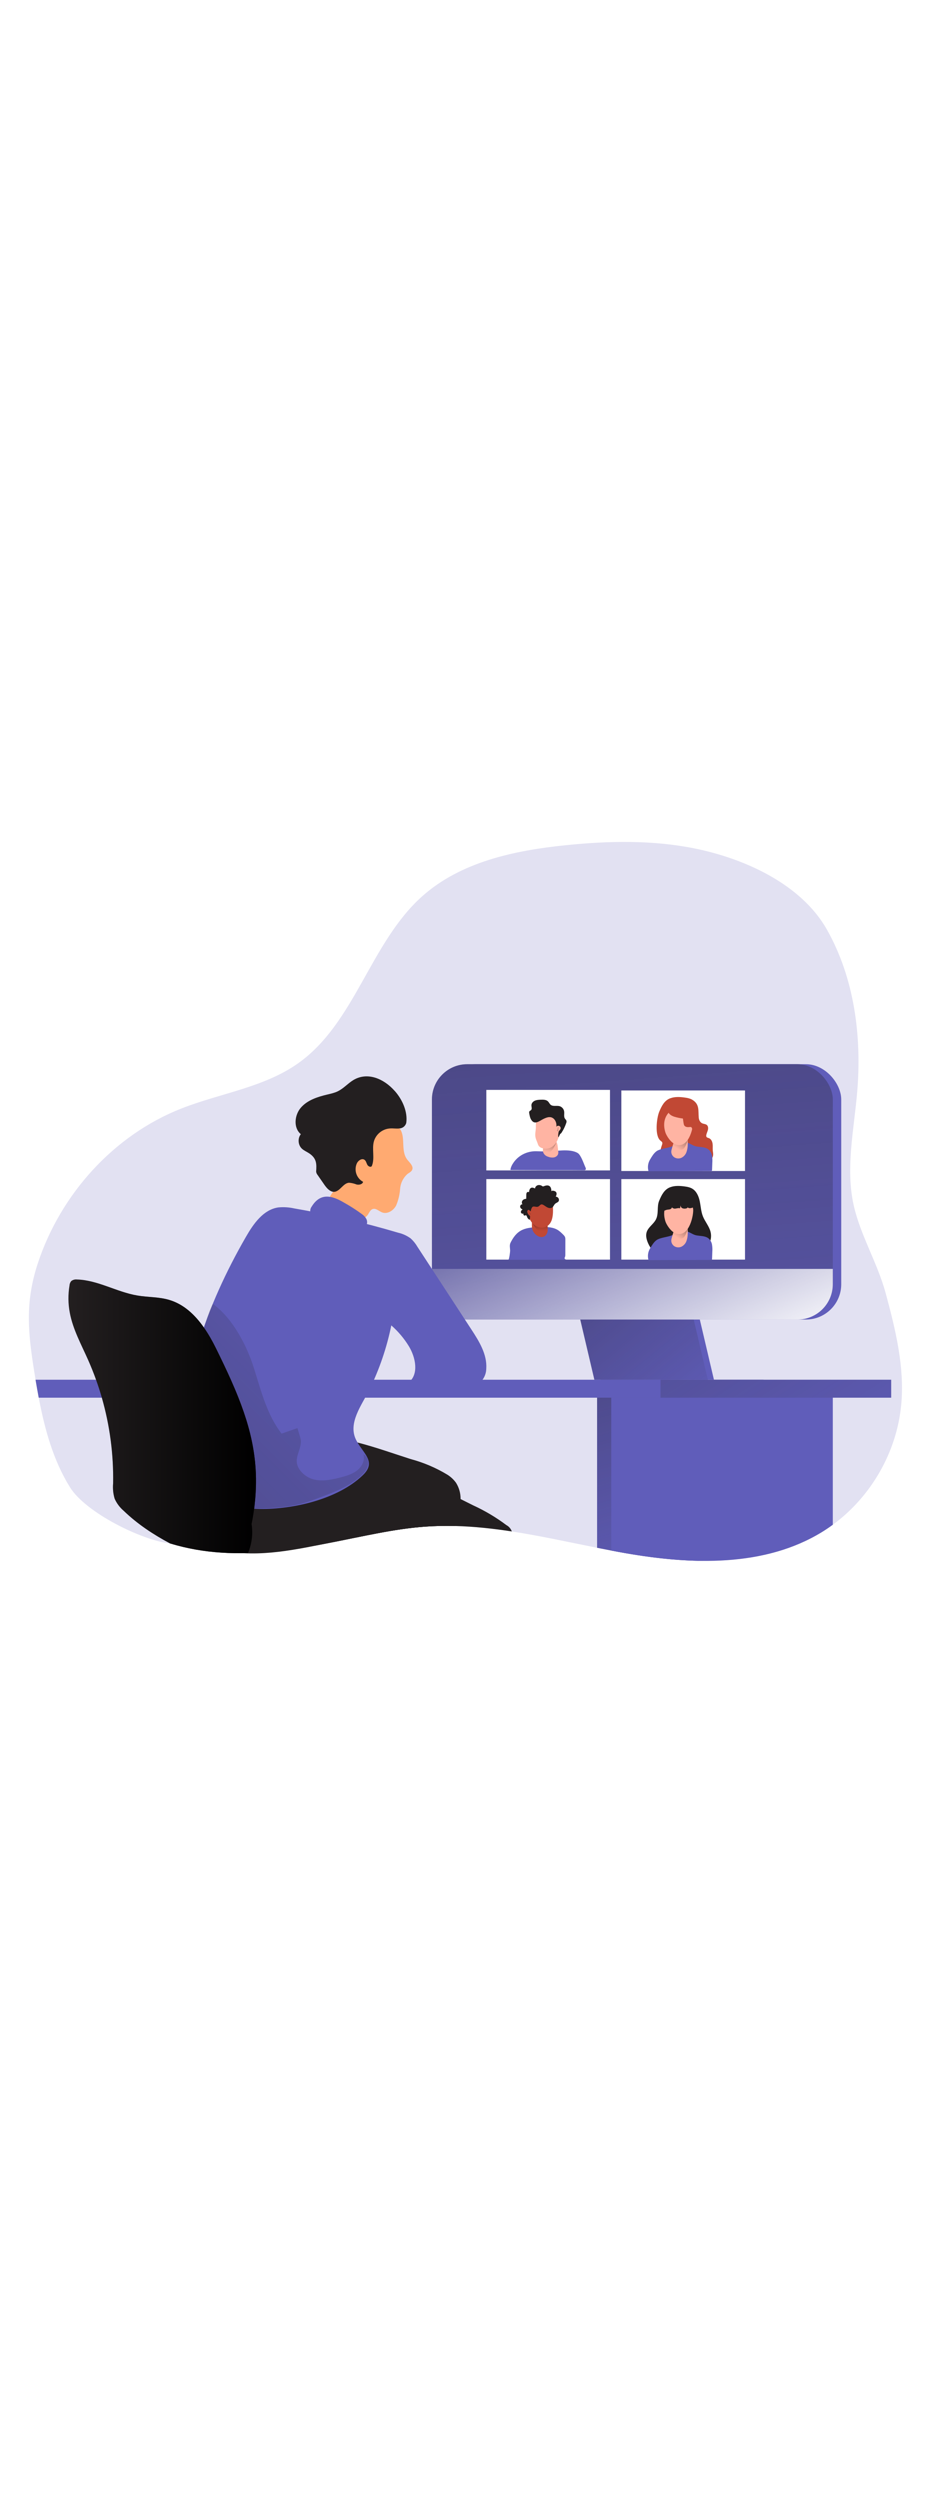 <svg id="_0567_video_call" xmlns="http://www.w3.org/2000/svg" xmlns:xlink="http://www.w3.org/1999/xlink" viewBox="0 0 500 500" data-imageid="video-call-2-48" imageName="Video Call 2" class="illustrations_image" style="width: 186px;"><defs><style>.cls-1_video-call-2-48{fill:url(#linear-gradient);}.cls-1_video-call-2-48,.cls-2_video-call-2-48,.cls-3_video-call-2-48,.cls-4_video-call-2-48,.cls-5_video-call-2-48,.cls-6_video-call-2-48,.cls-7_video-call-2-48,.cls-8_video-call-2-48,.cls-9_video-call-2-48,.cls-10_video-call-2-48,.cls-11_video-call-2-48,.cls-12_video-call-2-48,.cls-13_video-call-2-48,.cls-14_video-call-2-48,.cls-15_video-call-2-48,.cls-16_video-call-2-48,.cls-17_video-call-2-48,.cls-18_video-call-2-48,.cls-19_video-call-2-48,.cls-20_video-call-2-48,.cls-21_video-call-2-48{stroke-width:0px;}.cls-2_video-call-2-48{opacity:.18;}.cls-2_video-call-2-48,.cls-7_video-call-2-48{isolation:isolate;}.cls-2_video-call-2-48,.cls-21_video-call-2-48{fill:#68e1fd;}.cls-3_video-call-2-48{fill:url(#linear-gradient-11-video-call-2-48);}.cls-4_video-call-2-48{fill:url(#linear-gradient-13-video-call-2-48);}.cls-5_video-call-2-48{fill:url(#linear-gradient-10-video-call-2-48);}.cls-6_video-call-2-48{fill:url(#linear-gradient-14-video-call-2-48);}.cls-7_video-call-2-48{fill:url(#linear-gradient-12-video-call-2-48);opacity:.5;}.cls-8_video-call-2-48{fill:url(#linear-gradient-4-video-call-2-48);}.cls-9_video-call-2-48{fill:url(#linear-gradient-2-video-call-2-48);}.cls-10_video-call-2-48{fill:url(#linear-gradient-3-video-call-2-48);}.cls-11_video-call-2-48{fill:url(#linear-gradient-8-video-call-2-48);}.cls-12_video-call-2-48{fill:url(#linear-gradient-9-video-call-2-48);}.cls-13_video-call-2-48{fill:url(#linear-gradient-7-video-call-2-48);}.cls-14_video-call-2-48{fill:url(#linear-gradient-5-video-call-2-48);}.cls-15_video-call-2-48{fill:url(#linear-gradient-6-video-call-2-48);}.cls-16_video-call-2-48{fill:#231f20;}.cls-17_video-call-2-48{fill:#c14834;}.cls-18_video-call-2-48{fill:#fff;}.cls-19_video-call-2-48{fill:#ffaa71;}.cls-20_video-call-2-48{fill:#ffb4a3;}</style><linearGradient id="linear-gradient-video-call-2-48" x1="105.56" y1="198.88" x2="250" y2="363.74" gradientUnits="userSpaceOnUse"><stop offset="0" stop-color="#231f20"/><stop offset=".08" stop-color="#231f20" stop-opacity=".69"/><stop offset=".21" stop-color="#231f20" stop-opacity=".32"/><stop offset="1" stop-color="#231f20" stop-opacity="0"/></linearGradient><linearGradient id="linear-gradient-2-video-call-2-48" x1="352.82" y1="272.75" x2="397.69" y2="429.54" xlink:href="#linear-gradient-video-call-2-48"/><linearGradient id="linear-gradient-3-video-call-2-48" x1="316.95" y1="172.76" x2="466.68" y2="399.63" xlink:href="#linear-gradient-video-call-2-48"/><linearGradient id="linear-gradient-4-video-call-2-48" x1="302.97" y1="245.04" x2="382.38" y2="342.6" xlink:href="#linear-gradient-video-call-2-48"/><linearGradient id="linear-gradient-5-video-call-2-48" x1="326.72" y1="43.62" x2="358" y2="456.72" gradientUnits="userSpaceOnUse"><stop offset="0" stop-color="#231f20"/><stop offset=".13" stop-color="#231f20" stop-opacity=".69"/><stop offset=".25" stop-color="#231f20" stop-opacity=".32"/><stop offset="1" stop-color="#231f20" stop-opacity="0"/></linearGradient><linearGradient id="linear-gradient-6-video-call-2-48" x1="306.33" y1="191.38" x2="369.86" y2="332.79" gradientUnits="userSpaceOnUse"><stop offset="0" stop-color="#fff" stop-opacity="0"/><stop offset="1" stop-color="#fff"/></linearGradient><linearGradient id="linear-gradient-7-video-call-2-48" x1="50.73" y1="4854.13" x2="54.47" y2="4874.45" gradientTransform="translate(244.13 5051.57) scale(1 -1)" gradientUnits="userSpaceOnUse"><stop offset="0" stop-color="#010101" stop-opacity="0"/><stop offset=".95" stop-color="#010101"/></linearGradient><linearGradient id="linear-gradient-8-video-call-2-48" x1="56.43" y1="4866.48" x2="52.78" y2="4866.9" xlink:href="#linear-gradient-7-video-call-2-48"/><linearGradient id="linear-gradient-9-video-call-2-48" x1="119.73" y1="4808.43" x2="132.94" y2="4826.61" xlink:href="#linear-gradient-7-video-call-2-48"/><linearGradient id="linear-gradient-10-video-call-2-48" x1="119.73" y1="4856.22" x2="132.94" y2="4874.41" xlink:href="#linear-gradient-7-video-call-2-48"/><linearGradient id="linear-gradient-11-video-call-2-48" x1="46.32" y1="4811.89" x2="46.01" y2="4827.41" xlink:href="#linear-gradient-7-video-call-2-48"/><linearGradient id="linear-gradient-12-video-call-2-48" x1="40.3" y1="4821.22" x2="41.95" y2="4822.14" xlink:href="#linear-gradient-7-video-call-2-48"/><linearGradient id="linear-gradient-13-video-call-2-48" x1="15.07" y1="464.33" x2="246.14" y2="233.26" gradientUnits="userSpaceOnUse"><stop offset="0" stop-color="#231f20"/><stop offset=".08" stop-color="#231f20" stop-opacity=".69"/><stop offset=".21" stop-color="#231f20" stop-opacity=".32"/><stop offset="1" stop-color="#231f20" stop-opacity="0"/></linearGradient><linearGradient id="linear-gradient-14-video-call-2-48" x1="36.79" y1="339.38" x2="137.62" y2="339.38" gradientUnits="userSpaceOnUse"><stop offset="0" stop-color="#000" stop-opacity="0"/><stop offset=".99" stop-color="#000"/></linearGradient></defs><g id="background_video-call-2-48"><path class="cls-2_video-call-2-48 targetColor" d="M484.51,333.28c-2.4,25.37-16.24,49.37-36.77,64.38-1.88,1.38-3.81,2.69-5.8,3.91-19.86,12.18-43.09,15.98-66.65,15.48-13.09-.28-26.29-1.88-39.05-4.11-2.54-.44-5.06-.9-7.6-1.4-2.54-.48-5.09-.98-7.63-1.49-15.27-3.04-30.53-6.42-45.83-8.78-10.09-1.56-20.2-2.66-30.34-2.93-.09,0-.19-.01-.28,0-5.25-.15-10.52-.05-15.78.32-8.77.62-17.44,2-26.08,3.65-3.98.74-7.95,1.56-11.91,2.36-3.79.78-7.57,1.56-11.37,2.3-7.21,1.41-14.14,2.62-20.86,3.59-.01,0-.04.01-.05.01-8.73,1.25-17.07,2.08-25.19,2.31-4.86.16-9.64.09-14.36-.23-9.27-.6-18.33-2.15-27.4-4.89-.03,0-.04-.01-.05-.01-15.3-1.72-45.36-16.53-53.88-30.22-9.05-14.54-13.62-31.36-16.81-48.18-.6-3.22-1.17-6.45-1.71-9.66-.24-1.48-.48-2.95-.71-4.42-3.37-21.03-4.94-37.2,1.89-58.03,12.17-37.11,40.76-69.05,77.3-83.38,20.96-8.23,44.37-11.27,62.74-24.31,30.58-21.7,38.64-64.69,66.6-89.7,20.69-18.51,49.51-24.68,77.15-27.5,23.14-2.38,46.71-2.87,69.52,1.76,26.62,5.4,57.1,19.07,70.95,43.54,14.84,26.21,18.8,57.56,16.32,87.21-1.68,20.04-6.37,41.15-1.88,61.13,3.67,16.26,12.77,30.89,17.2,47.26,5.3,19.61,10.25,39.8,8.33,60.02Z" style="fill: rgb(96, 93, 186);"/></g><g id="desk_video-call-2-48"><path class="cls-21_video-call-2-48 targetColor" d="M410.49,319.7v9.66H20.81c-.6-3.22-1.17-6.45-1.71-9.66h391.39Z" style="fill: rgb(96, 93, 186);"/><path class="cls-1_video-call-2-48" d="M410.49,319.7v9.66H20.81c-.6-3.22-1.17-6.45-1.71-9.66h391.39Z"/><path class="cls-21_video-call-2-48 targetColor" d="M440.12,329.36v68.3c-1.88,1.38-3.81,2.69-5.8,3.91-17.71,10.86-38.11,15.05-59.02,15.48-13.09-.28-26.29-1.88-39.05-4.11-2.54-.44-5.06-.9-7.6-1.4-2.54-.48-5.09-.98-7.63-1.49v-80.7h119.11Z" style="fill: rgb(96, 93, 186);"/><path class="cls-9_video-call-2-48" d="M440.12,329.36v68.3c-1.88,1.38-3.81,2.69-5.8,3.91-17.71,10.86-38.11,15.05-59.02,15.48-13.09-.28-26.29-1.88-39.05-4.11-2.54-.44-5.06-.9-7.6-1.4-2.54-.48-5.09-.98-7.63-1.49v-80.7h119.11Z"/><rect class="cls-21_video-call-2-48 targetColor" x="355.11" y="319.7" width="124.02" height="9.66" style="fill: rgb(96, 93, 186);"/><rect class="cls-10_video-call-2-48" x="355.11" y="319.7" width="124.02" height="9.66"/><path class="cls-21_video-call-2-48 targetColor" d="M447.74,329.36v68.3c-1.88,1.38-3.81,2.69-5.8,3.91-30.9,18.95-70.01,17.62-105.7,11.37-2.54-.44-5.06-.9-7.6-1.4v-82.19h119.11Z" style="fill: rgb(96, 93, 186);"/></g><g id="monitor_video-call-2-48"><polygon class="cls-21_video-call-2-48 targetColor" points="383.84 319.7 322.84 319.7 311.75 272.47 372.75 272.47 383.84 319.7" style="fill: rgb(96, 93, 186);"/><polygon class="cls-21_video-call-2-48 targetColor" points="380.57 319.7 319.56 319.7 308.47 272.47 369.47 272.47 380.57 319.7" style="fill: rgb(96, 93, 186);"/><polygon class="cls-8_video-call-2-48" points="380.57 319.7 319.56 319.7 308.47 272.47 369.47 272.47 380.57 319.7"/><rect class="cls-21_video-call-2-48 targetColor" x="236.75" y="150.08" width="215.53" height="137.26" rx="18.98" ry="18.98" style="fill: rgb(96, 93, 186);"/><rect class="cls-21_video-call-2-48 targetColor" x="232.22" y="150.08" width="215.53" height="137.26" rx="18.98" ry="18.98" style="fill: rgb(96, 93, 186);"/><rect class="cls-14_video-call-2-48" x="232.22" y="150.08" width="215.53" height="137.26" rx="18.98" ry="18.98"/><path class="cls-15_video-call-2-48" d="M447.74,260.12v8.25c0,10.47-8.5,18.98-18.98,18.98h-177.58c-10.47,0-18.98-8.5-18.98-18.98v-8.25h215.53Z"/></g><g id="_character_5_video-call-2-48"><rect class="cls-18_video-call-2-48" x="261.47" y="163.89" width="66.48" height="43.29"/><path class="cls-21_video-call-2-48 targetColor" d="M275.65,203.65c2.65-4.38,7.54-6.9,12.65-6.79,1.76.04,3.54.13,5.28.13,5.05-.02,12.65-1.76,17,.83,1.8,1.06,3.3,5.87,4.2,7.77.18.38.32.86.06,1.19s-.65.31-1.01.3c-8.95-.1-17.88.02-26.83-.07-2.02-.02-12.57-.05-12.57-.05.03-.98.5-2.14,1.21-3.32Z" style="fill: rgb(96, 93, 186);"/><path class="cls-20_video-call-2-48" d="M293.25,199.1c.41.31.88.55,1.37.7.99.41,2.07.55,3.13.41,1.06-.19,2.05-.91,2.33-1.93.11-.54.12-1.09.02-1.63l-.21-1.94c-.1-.95-.22-1.94-.7-2.76-.89-1.38-2.63-1.93-4.15-1.32-.97.47-1.73,1.28-2.15,2.27-1.01,2.15-1.79,4.45.35,6.2Z"/><path class="cls-13_video-call-2-48" d="M299.18,191.95s-2.05,5.88-4.99,5.88-2.18-2.85-2.18-2.85l7.18-3.03Z"/><path class="cls-20_video-call-2-48" d="M287.94,189.59c.25,1.02.74,1.96,1.08,2.96.12.46.3.91.54,1.33.43.59,1.03,1.03,1.73,1.25,1.49.54,3.13.48,4.58-.14,1.98-.86,3.38-2.73,4.13-4.76.74-2.03,2.03-4.05,2.09-6.21.02-.93-1.11-2.05-1.43-2.91-.35-.94-1.06-1.71-1.78-2.42-.61-.66-1.33-1.22-2.11-1.65-1.94-.96-4.34-.41-6.17.73-.62.36-1.16.84-1.6,1.41-1.06,1.45-.89,3.2-.91,4.88-.01,1.88-.6,3.64-.13,5.55Z"/><path class="cls-16_video-call-2-48" d="M285.47,179.74c-.57-1.03-.76-2.21-.95-3.37-.07-.28-.06-.57.04-.84.19-.38.68-.5.98-.82.63-.66.13-1.74.17-2.65.04-1.06.89-1.96,1.86-2.38s2.06-.48,3.12-.52c1.41-.06,2.98-.05,3.96.94.54.54.82,1.31,1.41,1.79,1.23,1.01,3.08.35,4.63.7,1.35.34,2.38,1.44,2.61,2.82.22,1.34-.32,2.86.46,3.97.25.35.61.63.76,1.03.12.46.07.94-.12,1.36-.59,1.75-1.39,3.42-2.4,4.97-.17.32-.43.58-.73.77-.32.16-.87,2.06-1.06,1.76-.28-.38,0-2.89.3-3.26s.68-.7.85-1.13c.24-.66-.1-1.4-.76-1.64-.55-.2-1.18,0-1.5.49.35-2.15-.81-4.69-2.93-5.14-1.26-.26-2.54.23-3.71.77-2.45,1.13-5.09,3.76-6.99.36Z"/><path class="cls-11_video-call-2-48" d="M299.93,184.13c.04-.1.11-.17.21-.21.11,0,.23.03.31.1.18.09.31.23.38.42.02.14,0,.28-.04.42-.07.28-.17.55-.32.8-.15.26-.41.43-.7.48-.13,0-.33-.31-.33-.43s.12-.19.18-.31c.2-.39.09-.86.3-1.26Z"/></g><g id="_character_4_video-call-2-48"><rect class="cls-18_video-call-2-48" x="334.06" y="211.84" width="66.48" height="43.29"/><path class="cls-16_video-call-2-48" d="M360.4,216.18c2.41-.88,5.07-.75,7.63-.4,1.43.19,2.89.46,4.14,1.2,2.34,1.39,3.5,4.14,4.05,6.81s.67,5.44,1.65,7.97c1.14,2.93,3.4,5.4,4.15,8.43,1.22,4.94-1.79,9.93-6.72,11.15-.75.18-1.51.28-2.28.27-1.96,0-3.87-.65-5.82-.64-4.05,0-7.91,2.77-11.88,1.95-3.25-.67-5.57-3.61-6.9-6.64-.82-1.89-1.38-4.01-.74-5.99.88-2.68,3.71-4.25,4.97-6.77,1.61-3.16.4-6.91,1.77-10.11,1.24-2.95,2.73-6.06,5.98-7.23Z"/><path class="cls-21_video-call-2-48 targetColor" d="M374.35,242.07c2.17.43,4.62.23,6.39,1.51,1.07.83,1.79,2.02,2.04,3.35.23,1.3.29,2.62.19,3.94l-.14,3.89c.01.14-.03.29-.12.4-.13.09-.29.14-.45.12l-33.61.12c-.6-2.14-.29-4.43.87-6.33.97-1.61,1.87-3.21,3.39-4.38,2.04-1.55,6.8-1.68,9.04-2.95.58-.33.06-.8.71-.97s.37-.95,1.01-.96c1.83,0,4.12-.24,5.9.25,1.68.48,2.98,1.65,4.77,2.01Z" style="fill: rgb(96, 93, 186);"/><path class="cls-20_video-call-2-48" d="M361.23,243.2c-.18.54-.29,1.09-.33,1.65-.01,1.3.67,2.5,1.78,3.16,1.12.64,2.48.71,3.66.18,1.28-.63,2.26-1.74,2.73-3.08.46-1.33.69-2.74.68-4.15.05-1.88-.06-3.76-.33-5.62.09-.63-.35-1.22-.99-1.31-.08-.01-.16-.01-.25,0-2.34-.19-4.42.78-5.38,3.04-.23.68-.38,1.39-.46,2.1-.28,1.35-.73,2.68-1.11,4.02Z"/><path class="cls-12_video-call-2-48" d="M362.05,240.35s-.2,1.73.58,2.37,3.86,2.14,5.35.04c.93-1.37,1.53-2.93,1.76-4.57l-7.69,2.17Z"/><path class="cls-20_video-call-2-48" d="M357.79,234.69c.4,1.26,2.77,5.7,6.04,6.51,7.04,1.75,9.18-10.65,8.83-13.25-.25-1.89-1.81-4.42-3.24-5.67-1.7-1.5-4.32-1.61-6.4-.73-5.54,2.36-7,7.74-5.24,13.13Z"/><path class="cls-16_video-call-2-48" d="M355.51,227.78c.13.54.55.96,1.1,1.08.58.08,1.12-.29,1.68-.47.67-.2,1.42-.12,2.08-.37s1.2-1.08.8-1.65c-.19.86.94,1.43,1.82,1.35s1.78-.47,2.61-.16l.33-1.71c-.09.73.34,1.43,1.04,1.69.68.24,1.42.25,2.11.03.31-.08.69-.32.57-.61.71.86,2.08.5,3.11.06.16-.05.31-.16.4-.3.07-.18.07-.37,0-.55-.44-1.66-.9-3.35-1.79-4.82-.89-1.47-2.29-2.73-3.99-3.03-.98-.13-1.98-.07-2.94.16-2.56.4-4.89,1.71-6.57,3.69-1.24,1.33-2.88,3.72-2.36,5.6Z"/></g><g id="_character_3_video-call-2-48"><rect class="cls-18_video-call-2-48" x="334.06" y="164.2" width="66.48" height="43.29"/><path class="cls-17_video-call-2-48" d="M360.4,168.38c2.41-.88,5.07-.75,7.63-.4,1.43.19,2.89.46,4.14,1.2,4.1,2.43,3.14,5.9,3.51,9.7.12,1.25.78,2.52,1.93,3.01.78.33,1.72.3,2.38.83.74.6.84,1.71.62,2.64s-.69,1.79-.87,2.73c-.07.37-.09.78.12,1.08.28.42.86.49,1.33.68,1.14.46,1.75,1.74,1.92,2.96s0,2.46.11,3.69c.07.78.25,1.55.2,2.32-.16,2.39-2.54,4.13-4.91,4.43s-4.73-.49-7-1.24-4.65-1.51-7.01-1.13c-2.55.41-5.25,2.08-7.51.82-1.32-.73-1.98-2.31-2.02-3.82s.44-2.98.93-4.4c.16-.46.31-.97.11-1.41-.17-.37-.55-.59-.87-.85-3.3-2.57-2.09-12.32-.7-15.63,1.24-2.95,2.73-6.06,5.98-7.23Z"/><path class="cls-21_video-call-2-48 targetColor" d="M374.35,194.27c2.17.43,4.62.23,6.39,1.51,1.07.83,1.79,2.02,2.04,3.35.23,1.3.29,2.62.19,3.94l-.14,3.89c.01.14-.03.29-.12.4-.13.09-.29.14-.45.12l-33.61.12c-.6-2.14-.29-4.43.87-6.33.97-1.61,1.87-3.21,3.39-4.38,2.04-1.55,6.8-1.68,9.04-2.95.58-.33.06-.8.71-.97s.37-.95,1.01-.96c1.83,0,4.12-.24,5.9.25,1.68.48,2.98,1.65,4.77,2.01Z" style="fill: rgb(96, 93, 186);"/><path class="cls-20_video-call-2-48" d="M361.23,195.41c-.18.54-.29,1.09-.33,1.65-.01,1.3.67,2.5,1.78,3.16,1.12.64,2.48.71,3.66.18,1.28-.63,2.26-1.74,2.73-3.08.46-1.33.69-2.74.68-4.15.05-1.88-.06-3.76-.33-5.62.09-.63-.35-1.22-.99-1.31-.08-.01-.16-.01-.25,0-2.34-.19-4.42.78-5.38,3.04-.23.68-.38,1.39-.46,2.1-.28,1.35-.73,2.68-1.11,4.02Z"/><path class="cls-5_video-call-2-48" d="M362.05,192.56s-.2,1.73.58,2.37,3.86,2.14,5.35.04c.93-1.37,1.53-2.93,1.76-4.57l-7.69,2.17Z"/><path class="cls-20_video-call-2-48" d="M357.79,186.89c.4,1.26,2.77,5.7,6.04,6.51,7.04,1.75,9.18-10.65,8.83-13.25-.25-1.89-1.81-4.42-3.24-5.67-1.7-1.5-4.32-1.61-6.4-.73-5.54,2.36-7,7.74-5.24,13.13Z"/><path class="cls-17_video-call-2-48" d="M362.68,178.35c1.47.43,2.97.75,4.49.94.1.89.22,1.77.38,2.65.06.36.14.73.33,1.05.3.48.85.76,1.4.86s1.13.05,1.69-.01c.25-.03.53-.04.73.12.11.09.17.23.23.37.33.78.66,1.56,1,2.34.1.08.26-.02.3-.14s0-.26-.02-.38c-.15-.92.47-1.77.84-2.62.96-2.19.32-4.73-.49-6.97-.38-1.03-.8-2.07-1.47-2.94-1.48-1.91-3.97-2.76-6.38-3.03-1.2-.13-2.45-.14-3.56.31-1.59.64-2.87,2.39-2.93,4.12-.07,1.83,1.97,2.89,3.45,3.33Z"/></g><g id="_character_2_video-call-2-48"><rect class="cls-18_video-call-2-48" x="261.47" y="211.84" width="66.48" height="43.29"/><path class="cls-21_video-call-2-48 targetColor" d="M280.79,239.15c2.63-1.23,5.84-1.4,8.91-1.52,3.31-.13,6.87-.17,9.62,1.26,1.38.72,2.42,1.75,3.44,2.77.37.33.68.71.93,1.14.27.53.27,1.13.27,1.7l-.02,7.86c0,.51,0,1.05-.27,1.52-.73,1.33,1.81,1.3-.06,1.3-8.35,0-30.32.04-30.32.04.48-.04,1-4.48.98-4.94-.04-1.57-.49-2.89.27-4.36,1.31-2.58,3.09-5.31,6.25-6.78Z" style="fill: rgb(96, 93, 186);"/><path class="cls-17_video-call-2-48" d="M288.38,241.95c.93.71,2.16,1.21,3.33,1.01,1.59-.28,2.51-1.74,2.71-3.16s-.13-2.87-.05-4.3c.05-.9.26-1.8.01-2.68-.37-1.33-1.81-2.38-3.34-2.56-1.5-.17-2.99.37-4.02,1.47-1.41,1.57-.98,3.45-1.06,5.31-.07,1.81.81,3.68,2.41,4.91Z"/><path class="cls-3_video-call-2-48" d="M286.34,235.31s1.59,4.59,4.63,4.59,3.49-1.54,3.49-1.54l-.13-2.47-7.98-.57Z"/><path class="cls-17_video-call-2-48" d="M297.3,229.82c-.08,1.35-.22,2.71-.66,3.99s-1.2,2.48-2.32,3.24c-1.57,1.06-3.68,1.14-5.43.4s-3.12-2.2-3.98-3.88c-.89-1.68-1.44-3.51-1.62-5.4-.12-1.41.11-2.96.76-4.21.7-1.34,2.05-2.25,3.49-2.7s2.97-.49,4.48-.45c1.22.03,2.49.13,3.58.69,1.26.64,2.01,1.8,1.8,3.19-.25,1.67,0,3.46-.1,5.14Z"/><path class="cls-16_video-call-2-48" d="M285.26,229.15c-.39-.2-.6-.73-1.04-.77-.28,0-.53.16-.63.41-.1.25-.12.53-.06.79.11.63.43,1.2.9,1.63.2.17.43.35.52.59.05.19.05.38.02.57l-.17,1.35c-.68-.22-1.18-.84-1.43-1.51-.11-.29-.22-.83-.6-.92s-.63.4-1.09.05c-.31-.24-.41-.73-.2-1.07-.43.47-1.32.06-1.42-.57s.36-1.23.92-1.53c-.67-.23-1.28-.78-1.34-1.48s.61-1.44,1.29-1.26c-.51-.55-.47-1.48-.01-2.08s1.24-.89,1.99-.91c.01-.68.03-1.36.04-2.04,0-.46.03-.94.29-1.31s.88-.52,1.17-.17c.1-.95.33-2.08,1.23-2.41.66-.24,1.38.07,2.01.39.04-.84.72-1.57,1.53-1.79s1.7.02,2.38.51c.09.07.19.14.3.16.14.03.29-.02.42-.08,1.01-.39,2.2-.74,3.1-.14.91.6,1.05,1.85,1.1,2.93.04-.44.67-.47,1.11-.37.48.12.99.26,1.31.63.6.68.31,1.74-.12,2.54.85-.01,1.65.7,1.73,1.55.14,1.52-1.36,1.55-2.15,2.36-.54.56-.78,1.38-1.39,1.85-.7.52-1.7.45-2.5.1s-1.48-.93-2.23-1.37c-.37-.22-.8-.42-1.22-.33-.61.13-.95.78-1.49,1.09-.48.28-1.08.26-1.62.15-.65-.13-1.41-.26-1.85.35-.4.56-.61,1.47-.77,2.13Z"/><path class="cls-7_video-call-2-48" d="M284.6,229.81c-.05-.11-.09-.22-.15-.32-.06-.11-.17-.18-.29-.17-.12.03-.21.13-.23.25-.02.12,0,.24.03.35.07.23.15.46.26.68.07.14.16.27.28.38.14.1.3.16.47.19.06.02.13.02.18-.02.03-.03.05-.07.06-.11.06-.21.13-.63-.03-.81-.08-.08-.19-.07-.29-.1-.14-.06-.24-.16-.3-.3Z"/></g><g id="_character_1_video-call-2-48"><path class="cls-16_video-call-2-48" d="M247.63,383.85c.15,5.09-.91,9.91-2.79,14.49-.09,0-.19-.01-.28,0-5.25-.15-10.52-.05-15.78.32-8.77.62-17.44,2-26.08,3.65-3.98.74-7.95,1.56-11.91,2.36-3.79.78-7.57,1.56-11.37,2.3-7.21,1.41-14.14,2.62-20.86,3.59-8.58-3.65-16.37-9.2-22.72-16.34-.68-.77-1.34-1.54-1.99-2.34-.82-1.03-1.6-2.11-2.32-3.24-2.12-3.25-3.75-6.85-4.15-10.56-.17-1.53-.13-3.08.16-4.62,1.01-5.28,4.86-9.48,9.21-12.72.47-.35.94-.7,1.42-1.02,10.7-7.33,21.68-9.79,32.73-9.53.97.03,1.95.08,2.91.15,6.12.39,12.27,1.56,18.43,3.13,9.56,2.44,19.11,5.87,28.55,8.89,6.98,1.87,13.67,4.71,19.86,8.47,1.77,1.14,3.32,2.59,4.55,4.31,1.62,2.61,2.47,5.63,2.43,8.7Z"/><path class="cls-16_video-call-2-48" d="M244.56,398.35c-5.25-.15-10.52-.05-15.78.32-8.77.62-17.44,2-26.08,3.65-3.98.74-7.95,1.56-11.91,2.36-3.79.78-7.57,1.56-11.37,2.3-20.34,3.95-39.13,8.5-60.06,4.61-1.23-.23-2.49-.49-3.5-1.23-1.34-.97-2.03-2.6-2.54-4.18-2.93-9.07-2.13-19.29,2.19-27.79,5.11-10.06,13.2-14.05,22.67-18.85,10.91-5.53,20.12-9.7,32.73-9.35.97.03,1.95.08,2.91.15,6.14.43,12.31,1.62,18.48,3.22,9.45,2.44,18.9,5.83,28.26,8.82,7,1.87,13.68,4.71,19.86,8.47,1.77,1.13,3.33,2.59,4.57,4.3,1.58,2.57,2.42,5.55,2.4,8.57v.04c.16,5.12-.91,9.96-2.82,14.57Z"/><path class="cls-16_video-call-2-48" d="M275.18,401.27c-10.09-1.56-20.2-2.66-30.34-2.93-.09,0-.19-.01-.28,0-5.25-.15-10.52-.05-15.78.32-8.77.62-17.44,2-26.08,3.65-3.98.74-7.95,1.56-11.91,2.36-11.35-2.03-22.8-3.67-34.06-6.15-5.6-.87-10.93-2.99-15.62-6.19-1.18-.91-2.24-2-3.16-3.2-.42-.54-.79-1.1-1.13-1.68-1.41-2.39-2.19-5.1-1.99-7.8.04-.73.17-1.44.38-2.15.6-1.57,1.41-3.05,2.4-4.39,1.53-2.08,3.49-3.84,5.77-5.14,5.68-4.1,12.38-6.57,19.37-7.14,4.69-.26,9.36.68,14.02.43,4.16-.23,7.04-2.54,10.77-3.09,2.65-.4,5.49-.04,8.39.74,6.35,1.75,12.91,5.56,17.89,8.06l33.55,16.76.26.12,6.71,3.36c6.34,2.9,12.34,6.46,17.9,10.64,1.44.77,2.43,2,2.93,3.42Z"/><path class="cls-19_video-call-2-48" d="M213.77,183.48c-4.65-4.13-14.37-5.12-18.87-.56-3.27,3.36-3.49,8.58-4.3,13.25-1.19,6.7-4.01,13.01-8.2,18.37-2.26,2.88-4.97,5.59-5.94,9.1-.4,1.14-.4,2.37,0,3.51.67,1.2,1.68,2.17,2.9,2.8,2.77,2.02,5.9,3.48,9.23,4.3,3.41.79,6.96-.45,9.14-3.18.77-1.16,1.33-2.71,2.67-3.14,1.74-.56,3.31,1.14,5.01,1.81,2.86,1.1,6.13-.97,7.55-3.68,1.21-2.83,1.93-5.84,2.15-8.91.21-3.09,1.62-5.98,3.94-8.05.93-.69,2.11-1.2,2.56-2.26.82-1.96-1.29-3.74-2.62-5.42-4.15-5.34-.02-13.56-5.23-17.94Z"/><path class="cls-16_video-call-2-48" d="M212.25,164.5c-5.85-6.67-14.77-10.51-22.4-5.82-2.87,1.77-5.15,4.44-8.18,5.93-1.82.9-3.84,1.33-5.82,1.8-5.17,1.23-10.55,2.97-14.05,6.98-3.5,4-4.16,10.91-.06,14.3-1.76,2.21-1.54,5.73.48,7.71,1.15,1.12,2.7,1.72,4.03,2.61,4.06,2.73,4,5.71,3.72,9.79.07.68.35,1.33.8,1.85l3.68,5.31c1.27,1.81,2.97,3.74,5.12,3.74,3.21-.15,4.84-4.63,8.05-4.91,1.4.11,2.78.43,4.09.95,1.36.32,3.16-.06,3.51-1.42-3.59-1.94-5.05-6.35-3.31-10.05.77-1.51,2.71-2.78,4.07-1.79.82.6,1.01,1.72,1.48,2.62s1.83,1.57,2.43.75c1.79-4.2-.11-9.23,1.2-13.53,1.22-3.79,4.63-6.45,8.61-6.71,1.68-.13,3.38.22,5.06,0,1.73-.1,3.21-1.29,3.66-2.97.81-5.74-1.82-12.22-6.15-17.15Z"/><path class="cls-21_video-call-2-48 targetColor" d="M167.53,226.67c-.67.91-.89,2.07-.62,3.16.54.96,1.57,1.52,2.67,1.46,7.62.73,15.56,1.79,22.68,5.51,1.55.73,3.57,1.53,4.65,0,.62-1.12.62-2.49,0-3.61-.58-1.01-1.38-1.88-2.35-2.54-3.08-2.27-6.31-4.34-9.66-6.2-6.2-3.66-12.59-5.59-17.36,2.22Z" style="fill: rgb(96, 93, 186);"/><path class="cls-21_video-call-2-48 targetColor" d="M191.46,352.08c3.64,7.23,11.23,11.64,3.64,18.93-13.43,12.93-37.16,18.35-55.15,18.18-12.05-.11-24.51-2.88-33.97-10.35-2.9-2.1-5.17-4.95-6.56-8.24-.68-2.19-1.04-4.46-1.08-6.76-2.37-42.41,12.67-84.17,33.89-120.96,4.04-7.04,9.34-14.63,17.38-15.81,2.88-.28,5.78-.1,8.61.54,18.84,3.24,37.47,7.6,55.79,13.04,2.43.55,4.73,1.59,6.76,3.06,1.43,1.3,2.66,2.82,3.64,4.5l28.98,44.41c4.2,6.41,8.54,13.43,8.05,21.06-.02,2.25-.78,4.42-2.15,6.2-2.2,2.07-5.05,3.31-8.07,3.53-10.56,1.7-21.37.97-31.61-2.15,5.72-4.39,3.92-13.51.15-19.67-2.55-4.15-5.72-7.89-9.38-11.1-2.44,12-6.41,23.63-11.81,34.62-4.07,8.26-11.68,17.88-7.1,26.98Z" style="fill: rgb(96, 93, 186);"/><path class="cls-4_video-call-2-48" d="M108.88,295.31c.74-2.78,2.89-11.56,5.52-16.39,10.49,7.47,18.18,22.08,22.06,34.36,3.88,12.28,7.04,25.21,14.92,35.39,2.85-.99,5.7-1.97,8.55-2.96.53,1.8,1.06,3.6,1.59,5.4,1.25,4.25-2.33,8.62-1.96,12.91s4.68,8.06,8.76,9.18c4.92,1.35,10.15.25,15.08-1.06,3.11-.83,6.3-1.79,8.79-3.83s4.13-5.45,3.19-8.54c2.14,1.08,2.95,3.9,2.35,6.22s-2.29,4.2-4.09,5.78c-5.96,5.24-13.55,8.15-20.97,10.96-3.57,1.35-7.16,2.71-10.85,3.69-8.38,2.22-17.14,2.43-25.81,2.63-5.27.12-8.42-.7-10.75-5.9-3.33-7.43-3.58-15.81-4.37-23.92-1.88-19.14-6.82-45.4-11.99-63.92Z"/><path class="cls-16_video-call-2-48" d="M137.62,373.12c.03,2.31-.03,4.66-.16,7.05-.12,2.38-.34,4.81-.63,7.29-.07.54-.13,1.07-.2,1.62-.23,1.69-.48,3.4-.79,5.13-.01.05-.03.12-.03.19-.17.95-.36,1.92-.55,2.9.82,5.32.13,10.7-1.93,15.58h-.01c-4.86.16-9.64.09-14.36-.23-9.27-.6-18.33-2.15-27.4-4.89-.03,0-.04-.01-.05-.01-9.09-4.83-17.65-10.49-25.05-17.63-2.07-1.77-3.72-3.98-4.82-6.46-.81-2.69-1.07-5.49-.82-8.29.27-15.59-1.79-31.1-6.07-46.02-.93-3.25-1.97-6.47-3.12-9.66-1.29-3.61-2.73-7.17-4.28-10.68-3.68-8.29-8.14-16.37-9.82-25.27-.93-4.86-.98-9.84-.16-14.72.04-.87.38-1.71.94-2.36.86-.68,1.96-.98,3.06-.85,11.2.31,21.38,6.74,32.45,8.61,5.68.97,11.58.71,17.1,2.35,7.86,2.31,13.9,8.02,18.67,14.84,2.5,3.55,4.65,7.39,6.53,11.21,2.87,5.84,5.56,11.43,7.99,16.87,1.45,3.26,2.81,6.47,4.07,9.66,4.14,10.45,7.14,20.57,8.55,31.2.01.07.03.13.03.2.54,4.03.83,8.14.87,12.37Z"/><path class="cls-6_video-call-2-48" d="M137.62,373.12c.03,2.31-.03,4.66-.16,7.05-.12,2.38-.34,4.81-.63,7.29-.07.54-.13,1.07-.2,1.62-.23,1.69-.48,3.4-.79,5.13-.01.05-.03.12-.03.19-.17.95-.36,1.92-.55,2.9.82,5.32.13,10.7-1.93,15.58h-.01c-4.86.16-9.64.09-14.36-.23-9.27-.6-18.33-2.15-27.4-4.89-.03,0-.04-.01-.05-.01-9.09-4.83-17.65-10.49-25.05-17.63-2.07-1.77-3.72-3.98-4.82-6.46-.81-2.69-1.07-5.49-.82-8.29.27-15.59-1.79-31.1-6.07-46.02-.93-3.25-1.97-6.47-3.12-9.66-1.29-3.61-2.73-7.17-4.28-10.68-3.68-8.29-8.14-16.37-9.82-25.27-.93-4.86-.98-9.84-.16-14.72.04-.87.38-1.71.94-2.36.86-.68,1.96-.98,3.06-.85,11.2.31,21.38,6.74,32.45,8.61,5.68.97,11.58.71,17.1,2.35,7.86,2.31,13.9,8.02,18.67,14.84,2.5,3.55,4.65,7.39,6.53,11.21,2.87,5.84,5.56,11.43,7.99,16.87,1.45,3.26,2.81,6.47,4.07,9.66,4.14,10.45,7.14,20.57,8.55,31.2.01.07.03.13.03.2.54,4.03.83,8.14.87,12.37Z"/></g></svg>